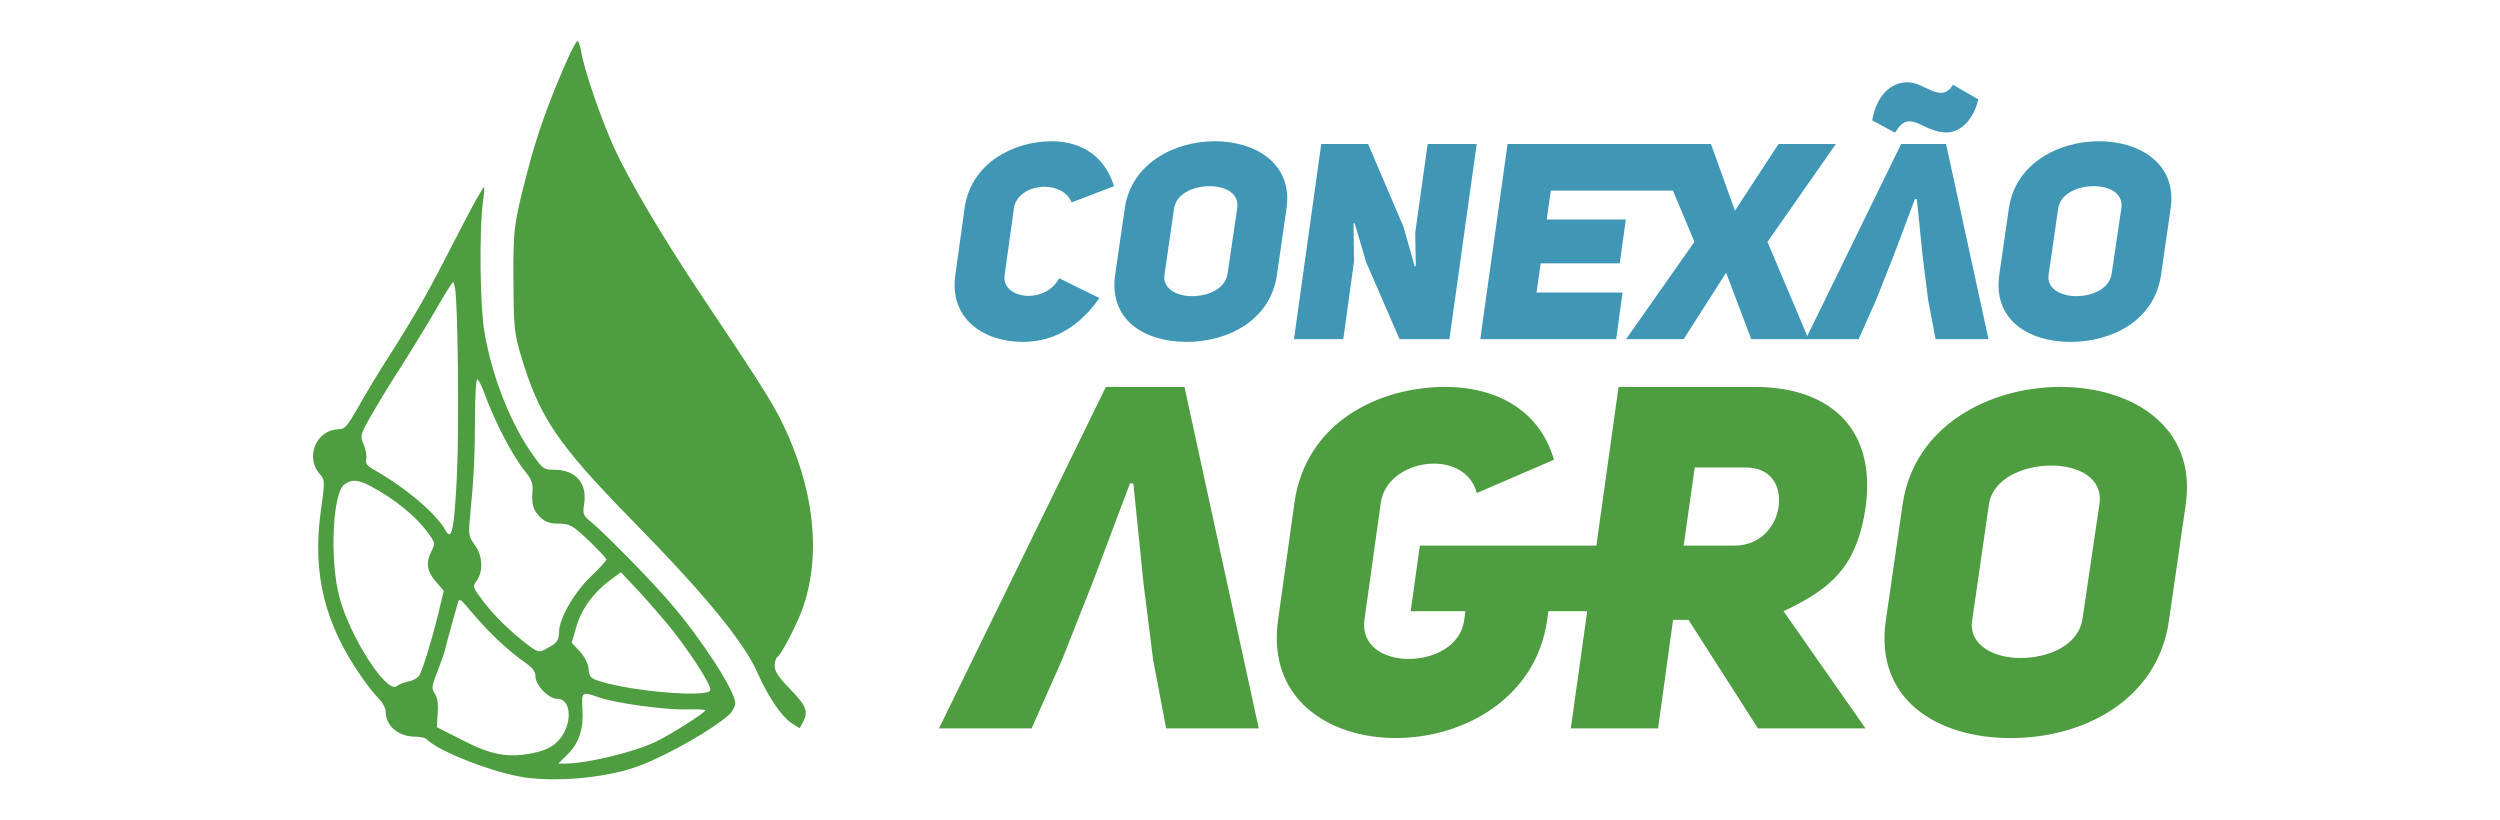 <svg xmlns="http://www.w3.org/2000/svg" id="Camada_1" viewBox="0 0 907.09 297.64"><defs><style>.cls-1{fill:#4e9d40;}.cls-2{fill:#3f97b5;}</style></defs><g><path class="cls-1" d="M205.93,21.44c-7.06,15.95-11.25,27.88-14.78,41.67-4.77,18.39-4.96,20.15-4.86,38.84,.1,16.83,.29,18.78,2.67,26.9,6.68,22.4,13.07,31.99,40.15,59.68,26.8,27.29,40.92,44.51,45.97,56.06,3.62,8.22,8.58,15.46,12.02,17.71l3.05,1.96,1.14-2.15c2.1-3.91,1.34-5.97-4.48-11.94-4.2-4.3-5.72-6.55-5.72-8.51,0-1.47,.38-2.93,.95-3.23,1.53-.98,7.53-12.62,9.44-18.39,6.58-19.47,3.82-43.04-7.63-66.62-3.72-7.53-8.01-14.38-29.57-46.57-13.64-20.45-25.85-41.09-31.28-52.83-4.96-10.96-11.06-28.66-12.11-35.22-.38-2.15-.95-3.91-1.34-3.91s-2,2.93-3.62,6.55Z"></path><path class="cls-1" d="M172.54,72.8c-1.53,2.84-4.86,9.1-7.34,13.99-9.73,18.98-13.35,25.53-22.99,40.79-4.39,6.75-9.92,15.95-12.3,20.25-3.72,6.55-4.86,7.92-6.77,7.92-8.39,0-12.68,10.17-6.96,16.44,1.72,1.96,1.72,2.35,.19,13.5-3.05,22.21,1.34,40.5,14.59,59.58,2.19,3.23,5.15,6.95,6.49,8.22,1.34,1.37,2.48,3.42,2.48,4.7,0,5.18,4.58,9.1,10.78,9.1,1.72,0,3.53,.39,4.01,.88,4.77,4.7,24.8,12.42,36.24,13.99,12.59,1.66,30.14-.2,41.01-4.3,10.59-4.01,27.18-13.5,32.71-18.69,1.14-1.08,2.1-2.93,2.1-4.01,0-4.4-12.3-23.38-23.46-36.29-7.06-8.32-24.7-26.22-29.28-29.84-2.38-1.96-2.67-2.64-2.1-6.07,1.24-7.63-3.05-12.52-10.87-12.52-3.53,0-4.2-.39-7.25-4.7-8.49-11.74-15.36-29.06-18.12-45.69-1.53-9.39-1.81-35.51-.57-45.98,.48-3.23,.67-5.97,.57-6.16-.19-.2-1.53,2.05-3.15,4.89Zm-7.44,31.7c1.05,5.77,1.53,51.56,.67,68.28-.95,19.47-1.91,23.77-4.1,19.66-3.43-6.16-14.69-15.65-26.32-22.21-2.1-1.17-2.77-2.15-2.48-3.52,.29-.98-.1-3.42-.86-5.28-1.43-3.33-1.34-3.62,2.38-10.17,2.1-3.72,6.87-11.64,10.68-17.51,3.82-5.97,9.63-15.46,12.97-21.23,3.34-5.87,6.2-10.37,6.39-10.17s.48,1.17,.67,2.15Zm10.11,36.78c4.39,12.13,10.78,24.26,15.83,30.42,1.62,1.96,2.38,3.91,2.19,5.97-.38,5.58,.1,7.14,2.58,9.78,2,1.96,3.53,2.54,6.96,2.54,4.01,.1,4.86,.49,10.87,6.16,3.53,3.42,6.39,6.46,6.39,6.85,0,.49-2.58,3.23-5.72,6.26-5.91,5.58-11.45,15.26-11.45,19.96,0,3.13-.86,4.21-4.48,6.07-2.96,1.66-3.05,1.66-8.58-2.64-5.91-4.7-11.83-10.66-15.83-16.34-2.38-3.23-2.48-3.62-.95-5.67,2.38-3.52,2.1-9.1-.76-12.91-2.19-3.03-2.29-3.82-1.72-10.17,1.43-14.58,1.72-21.03,1.81-35.51,0-8.22,.38-14.77,.86-14.48,.38,.29,1.34,1.96,2,3.72Zm-40.73,35.12c8.68,4.6,16.5,10.96,20.79,16.92,2.58,3.52,2.67,3.91,1.34,6.55-2.19,4.21-1.72,7.34,1.43,11.05l2.96,3.42-1.91,8.12c-2.1,8.61-5.44,19.76-6.87,22.5-.48,.88-2.19,1.96-3.91,2.25-1.72,.39-3.72,1.17-4.39,1.76-3.53,2.93-16.98-17.9-20.79-32.38-3.53-13.3-2.48-37.76,1.81-40.79,2.77-1.96,4.77-1.86,9.54,.59Zm109.87,52.73c7.34,9.39,14.12,20.25,13.35,21.42-1.43,2.54-27.75,.39-39.58-3.23-3.91-1.17-4.29-1.57-4.58-4.6-.19-2.05-1.43-4.5-3.24-6.46l-2.86-3.03,1.53-5.28c1.81-6.65,5.91-12.42,11.73-16.92l4.58-3.42,7.06,7.53c3.82,4.21,9.25,10.47,12.02,13.99Zm-66.95-.1c3.24,3.42,8.39,7.92,11.35,10.08,4.29,2.93,5.53,4.3,5.53,6.26,0,3.33,4.86,8.22,8.01,8.22,5.34,0,5.44,9.88,.19,15.26-2.19,2.25-4.58,3.42-8.68,4.3-9.16,1.96-15.45,.88-26.04-4.6l-9.25-4.7,.29-5.09c.29-3.33-.1-5.77-1.05-7.14-1.24-1.86-1.14-2.64,.95-7.92,1.24-3.23,2.48-6.65,2.67-7.53,.76-3.23,4.39-16.34,4.86-17.8,.38-1.17,1.05-.78,2.96,1.47,1.24,1.57,4.96,5.77,8.2,9.2Zm40.15,24.07c6.01,2.05,23.65,4.5,31.38,4.3,3.53-.1,6.68,0,6.96,.29,.48,.59-12.49,8.8-17.74,11.35-7.92,3.82-24.89,7.92-32.81,8.02h-2.77l3.43-3.42c4.2-4.21,5.72-9,5.34-16.44-.38-6.26-.29-6.36,6.2-4.11Z"></path></g><g><path class="cls-1" d="M690.35,182.92c4.2-28.53,31.5-42.53,57.23-42.53s49.53,14.18,45.5,42.53l-6.12,42.35c-4.03,28.35-30.45,42.53-57.4,42.53s-49.35-14.17-45.33-42.53l6.12-42.35Zm25.2,42.35c-1.22,8.92,8.05,13.48,17.5,13.48,10.15,0,21.18-4.55,22.58-14.35l6.12-41.48c1.4-9.28-7.35-14-17.5-14s-21.17,4.72-22.58,14l-6.12,42.35Z"></path><polygon class="cls-1" points="429.77 140.39 401.25 140.39 340.7 264.3 374.3 264.3 385.32 239.45 396.35 211.62 410 175.39 411.22 175.39 414.9 211.62 418.4 239.45 423.12 264.3 456.72 264.3 429.77 140.39"></polygon><path class="cls-1" d="M677.05,183.09c3.5-29.05-14.7-42.7-40.25-42.7h-49.53l-8.05,57.58h-64.05s-3.32,23.8-3.32,23.8h19.85l-.42,3.15c-1.22,9.45-11.03,14.17-20.12,14.17s-17.33-4.73-16.1-14.17l5.95-42.53c1.23-8.92,10.5-14.17,19.25-14.17,7,0,13.65,3.33,15.58,10.67l28-12.08c-5.78-19.78-23.28-26.43-39.38-26.43-24.5,0-50.75,13.13-54.78,42l-5.95,42.53c-4.03,28.53,18.2,42.88,42.7,42.88s50.93-14.35,54.95-42.88l.43-3.15h14.09l-5.95,42.53h31.67l5.43-39.38h5.6l25.2,39.38h39.03l-29.75-42.53c16.98-8.05,26.78-15.75,29.93-38.68Zm-31.68,.53c-.88,7.17-6.47,14.35-16.1,14.35h-18.38l4.03-28.35h18.38c9.28,0,12.95,6.48,12.08,14Z"></path></g><g><path class="cls-2" d="M398.91,108.15c-8.7,12.4-18.9,15.9-27.8,15.9-13.9,0-26.7-8.1-24.5-24.2l3.4-24.4c2.2-16,17.4-24.2,31.6-24.2,8.7,0,18.7,3.7,22.6,16.3l-15.4,5.9c-1.6-4-5.8-5.7-10-5.7-5.1,.1-10.2,2.9-10.9,7.7l-3.4,24.4c-.7,4.6,3.7,7.5,8.7,7.5,4.1,0,8.7-1.9,11.1-6.4l14.6,7.2Z"></path><path class="cls-2" d="M408.11,75.55c2.4-16.3,18-24.3,32.7-24.3s28.3,8.1,26,24.3l-3.5,24.2c-2.3,16.2-17.4,24.3-32.8,24.3s-28.2-8.1-25.9-24.3l3.5-24.2Zm14.4,24.2c-.7,5.1,4.6,7.7,10,7.7,5.8,0,12.1-2.6,12.9-8.2l3.5-23.7c.8-5.3-4.2-8-10-8s-12.1,2.7-12.9,8l-3.5,24.2Z"></path><path class="cls-2" d="M479.4,52.25h17l12.9,30.2,4,14.2,.4-.1-.2-12.2,4.5-32.1h17.8l-9.9,70.8h-18.1l-12.1-27.9-4.2-14.2-.4,.1,.2,13.7-3.9,28.3h-17.9l9.9-70.8Z"></path><polygon class="cls-2" points="666.11 52.25 645.31 52.25 629.5 76.45 620.8 52.25 619.68 52.25 599.9 52.25 547 52.25 537.1 123.05 586.41 123.05 588.71 106.15 557.5 106.15 559 95.55 587.71 95.55 589.91 79.65 561.2 79.65 562.7 69.15 607 69.15 614.8 87.75 590 123.05 610.9 123.05 626.3 98.95 635.41 123.05 656.21 123.05 641.31 87.75 666.11 52.25"></polygon><path class="cls-2" d="M728.9,75.55c2.4-16.3,18-24.3,32.7-24.3s28.3,8.1,26,24.3l-3.5,24.2c-2.3,16.2-17.4,24.3-32.8,24.3s-28.2-8.1-25.9-24.3l3.5-24.2Zm14.4,24.2c-.7,5.1,4.6,7.7,10,7.7,5.8,0,12.1-2.6,12.9-8.2l3.5-23.7c.8-5.3-4.2-8-10-8s-12.1,2.7-12.9,8l-3.5,24.2Z"></path><g><path class="cls-2" d="M706.7,48.05c4.5-.2,9.3-4.3,11.1-12l-9.2-5.3c-4.4,7.2-10.3-1.1-16.7-.9-5.4,.1-10.9,4.2-12.6,13.8l8.3,4.5c5.5-9.4,9.8,.2,19.1-.1Z"></path><polygon class="cls-2" points="706.1 52.25 689.8 52.25 655.2 123.05 674.4 123.05 680.7 108.85 687 92.95 694.8 72.25 695.5 72.25 697.6 92.95 699.6 108.85 702.3 123.05 721.5 123.05 706.1 52.25"></polygon></g></g></svg>